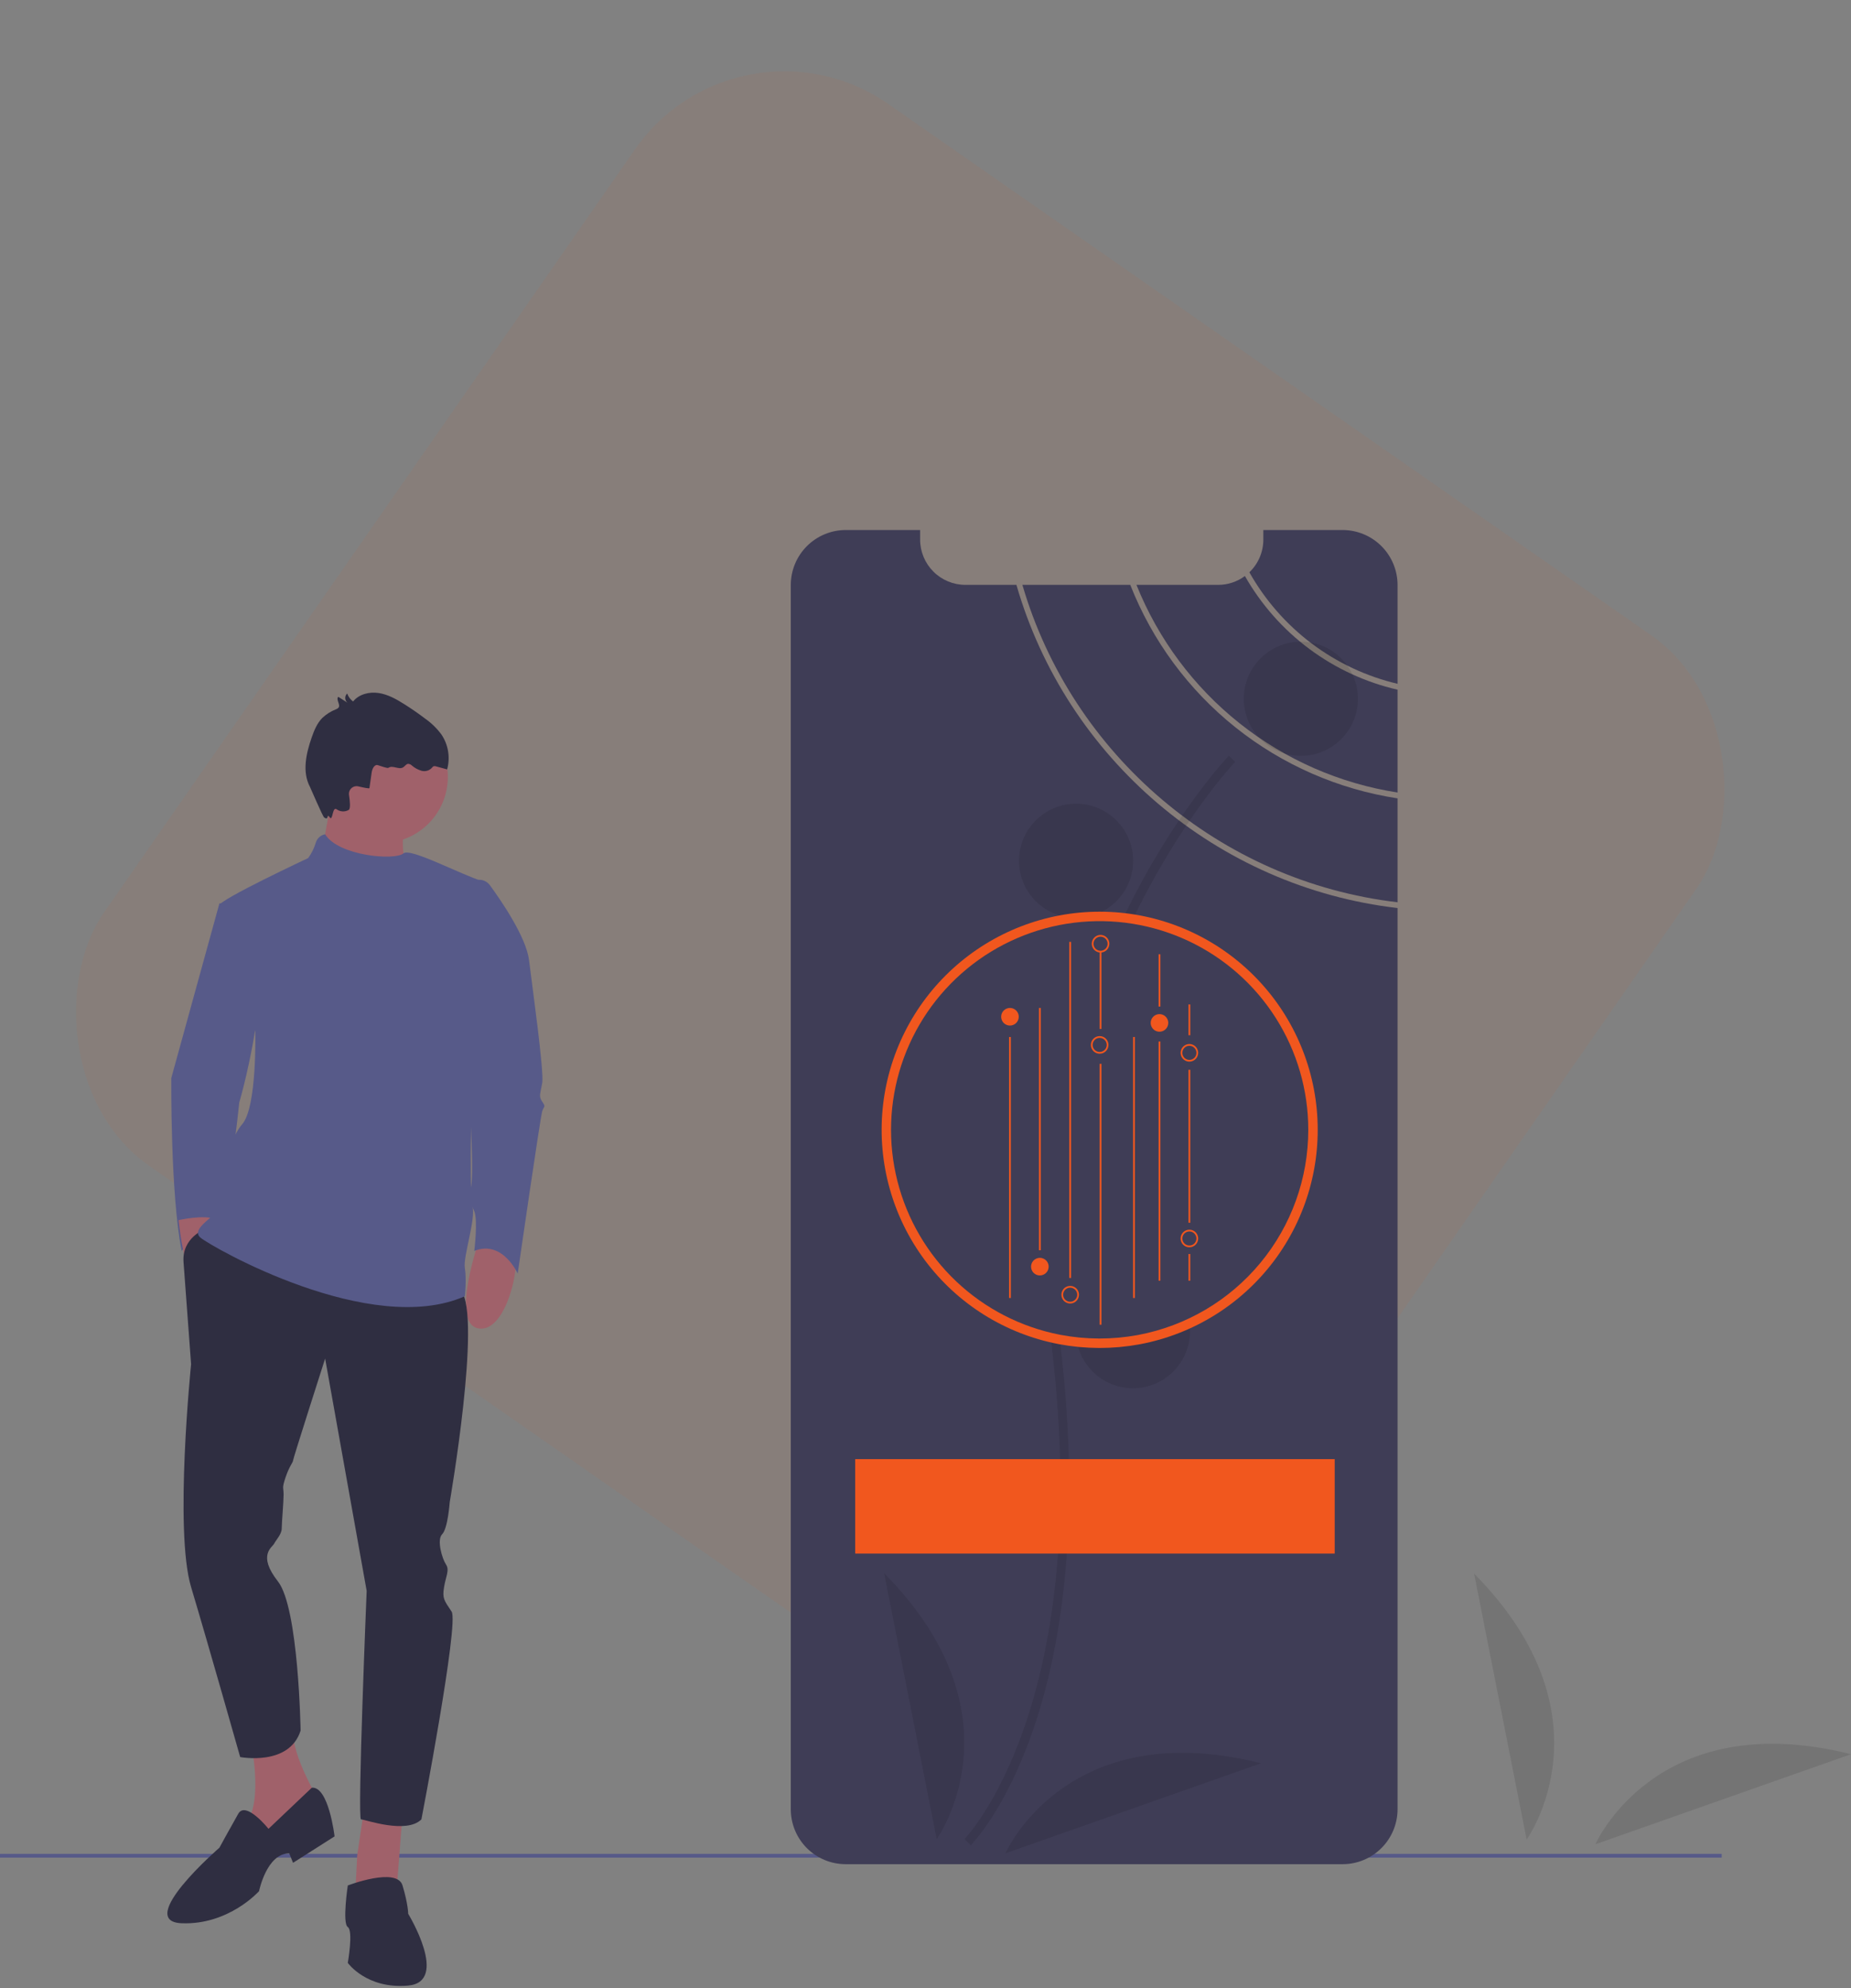 <svg width="407" height="437" viewBox="0 0 407 437" fill="none" xmlns="http://www.w3.org/2000/svg">
<rect x="0" y="0" width="407" height="437" fill="#808080" stroke="none"/>
<g clip-path="url(#clip0)">
<rect width="407" height="437" fill="white" fill-opacity="0.01"/>
<rect opacity="0.06" x="162.475" width="284.392" height="284.392" rx="40" transform="rotate(34.841 162.475 0)" fill="#F1571E"/>
<path d="M378.574 407.468H0V408.298H378.574V407.468Z" fill="#575A89"/>
<path d="M50.736 198.567H48.245L37.66 236.964C37.66 236.964 37.452 262.493 39.943 274.946C39.943 274.946 44.094 269.55 47 269.55C49.906 269.55 52.604 242.361 52.604 242.361C52.604 242.361 64.019 203.549 50.736 198.567Z" fill="#575A89"/>
<path d="M105.529 272.041C105.529 272.041 98.888 290.72 105.114 291.965C111.341 293.211 114.661 277.437 113.001 275.361C111.341 273.286 105.529 272.041 105.529 272.041Z" fill="#A0616A"/>
<path d="M39.268 268.181C39.268 268.181 41.135 287.918 47.305 286.418C53.475 284.918 49.824 269.217 47.443 268.036C45.061 266.856 39.268 268.181 39.268 268.181Z" fill="#A0616A"/>
<path d="M55.302 383.703C55.302 383.703 58.208 397.817 53.226 401.553C48.245 405.289 54.887 413.176 54.887 413.176L70.661 396.572C70.661 396.572 64.019 386.194 64.434 379.968L55.302 383.703Z" fill="#A0616A"/>
<path d="M80.208 396.572L78.547 407.78L78.132 415.667L87.264 414.837L88.51 398.648L80.208 396.572Z" fill="#A0616A"/>
<path d="M45.062 270.16C45.062 270.16 39.943 272.041 40.358 277.437C40.773 282.833 42.019 299.853 42.019 299.853C42.019 299.853 38.283 336.382 42.019 348.835C45.755 361.288 52.811 386.194 52.811 386.194C52.811 386.194 63.604 388.269 66.094 380.383C66.094 380.383 65.679 353.401 61.113 347.589C56.547 341.778 59.868 340.118 60.283 339.287C60.698 338.457 61.944 337.212 61.944 335.967C61.944 334.721 62.359 330.155 62.359 328.495C62.359 326.834 61.944 327.249 62.774 324.759C63.604 322.268 64.434 321.438 64.434 321.023C64.434 320.608 71.491 298.607 71.491 298.607L80.623 349.665C80.623 349.665 78.548 399.892 79.378 399.892C80.208 399.892 89.34 403.213 92.661 399.892C92.661 399.892 100.963 356.722 99.303 354.231C97.642 351.74 97.227 351.325 97.642 348.835C98.058 346.344 98.888 345.099 98.058 343.853C97.227 342.608 95.982 338.457 97.227 337.212C98.473 335.967 98.888 330.155 98.888 330.155C98.888 330.155 105.944 289.475 101.378 283.664C96.812 277.852 45.062 270.16 45.062 270.16Z" fill="#2F2E41"/>
<path d="M59.038 401.968C59.038 401.968 54.056 395.741 52.396 398.647C50.736 401.553 48.245 406.119 48.245 406.119C48.245 406.119 29.565 422.308 39.943 422.723C50.321 423.138 56.962 415.666 56.962 415.666C56.962 415.666 58.623 407.364 63.604 407.364L64.434 409.44L73.566 403.628C73.566 403.628 72.28 392.607 68.565 392.929L59.038 401.968Z" fill="#2F2E41"/>
<path d="M76.472 414.421C76.472 414.421 87.265 410.27 88.51 414.421C89.755 418.572 89.755 420.648 89.755 420.648C89.755 420.648 98.888 435.591 89.755 436.422C80.623 437.252 76.472 431.44 76.472 431.44C76.472 431.44 77.717 424.384 76.472 423.553C75.227 422.723 76.472 414.421 76.472 414.421Z" fill="#2F2E41"/>
<path d="M83.944 185.284C91.968 185.284 98.472 178.779 98.472 170.755C98.472 162.731 91.968 156.227 83.944 156.227C75.92 156.227 69.415 162.731 69.415 170.755C69.415 178.779 75.92 185.284 83.944 185.284Z" fill="#A0616A"/>
<path d="M73.151 174.076L70.245 190.265L90.585 195.247C90.585 195.247 85.812 183.416 91.001 178.227C92.313 176.915 73.151 174.076 73.151 174.076Z" fill="#A0616A"/>
<path d="M71.484 183.369C70.993 183.461 70.539 183.69 70.174 184.029C69.808 184.367 69.545 184.803 69.415 185.284C69.053 186.477 68.492 187.6 67.755 188.605C67.755 188.605 48.245 197.737 48.245 198.983C48.245 200.228 56.132 226.795 56.132 226.795C56.132 226.795 56.547 243.399 53.226 247.135C49.906 250.871 46.585 264.569 47.415 265.814C48.245 267.06 41.603 269.965 44.094 272.041C46.585 274.116 81.453 294.041 102.209 284.909C102.209 284.909 102.624 281.173 102.209 278.682C101.793 276.192 104.699 267.89 103.869 264.984C103.039 262.078 103.869 232.191 103.869 232.191L108.147 196.801C108.229 196.128 108.071 195.449 107.701 194.881C107.332 194.314 106.774 193.895 106.126 193.698C101.342 192.244 90.247 186.29 88.718 187.567C86.737 189.221 74.382 188.095 71.484 183.369Z" fill="#575A89"/>
<path d="M104.284 193.586L104.31 193.576C104.904 193.338 105.56 193.304 106.175 193.48C106.79 193.656 107.329 194.032 107.706 194.549C110.279 198.068 115.692 205.98 116.322 211.021C117.152 217.662 119.643 235.512 119.228 238.002C118.813 240.493 118.397 240.908 119.228 242.153C120.058 243.399 119.643 242.984 119.228 244.229C118.813 245.474 113.831 279.928 113.831 279.928C113.831 279.928 110.511 272.456 104.284 274.947C104.284 274.947 105.114 268.305 104.284 266.229C103.454 264.154 102.624 262.909 103.454 261.248C104.284 259.588 103.454 243.399 103.039 241.738C102.624 240.078 103.039 231.361 103.039 231.361L99.303 214.342L104.284 193.586Z" fill="#575A89"/>
<path d="M81.23 173.229L81.721 169.808C81.835 169.011 82.302 167.962 83.078 168.179C83.738 168.364 85.175 168.928 85.416 168.758C86.317 168.119 87.681 169.236 88.629 168.669C89.026 168.431 89.285 167.922 89.747 167.888C90.056 167.908 90.348 168.04 90.567 168.26C91.183 168.795 91.907 169.189 92.691 169.414C93.084 169.521 93.499 169.521 93.892 169.413C94.285 169.306 94.643 169.096 94.927 168.804C95.028 168.649 95.163 168.519 95.323 168.425C95.51 168.371 95.71 168.38 95.891 168.451L98.313 169.111C98.669 167.819 98.742 166.466 98.527 165.144C98.312 163.821 97.815 162.561 97.068 161.449C96.085 160.115 94.894 158.949 93.541 157.995C92.041 156.854 90.493 155.781 88.897 154.775C87.151 153.672 85.299 152.631 83.256 152.321C81.214 152.011 78.927 152.566 77.643 154.183C77.039 153.746 76.585 153.133 76.343 152.427C76.199 152.558 76.085 152.719 76.01 152.899C75.935 153.079 75.901 153.273 75.909 153.467C75.917 153.662 75.968 153.852 76.058 154.025C76.147 154.198 76.274 154.349 76.428 154.467L74.38 153.159C73.805 153.764 74.93 154.86 74.439 155.535C74.291 155.702 74.1 155.827 73.888 155.895C72.775 156.329 71.756 156.97 70.885 157.786C69.707 158.966 69.068 160.568 68.519 162.142C67.299 165.644 66.412 169.659 68.146 172.937C68.343 173.308 70.937 179.441 71.283 179.68C72.452 180.489 71.691 178.532 72.528 179.68C73.185 180.581 73.062 177.135 74.038 177.891C74.421 178.165 74.874 178.322 75.344 178.343C75.814 178.364 76.281 178.249 76.686 178.01C77.091 177.73 76.96 176.172 76.742 174.741C76.7 174.468 76.726 174.189 76.817 173.929C76.908 173.669 77.061 173.435 77.264 173.248C77.466 173.06 77.712 172.926 77.978 172.855C78.245 172.785 78.525 172.781 78.793 172.844C80.009 173.13 81.209 173.374 81.23 173.229Z" fill="#2F2E41"/>
<path d="M307.297 174.192V151.593C300.277 149.981 293.668 146.928 287.89 142.627C282.112 138.326 277.291 132.871 273.732 126.609L273.732 126.609C272.024 127.875 269.954 128.557 267.829 128.552H249.885C254.673 140.486 262.484 150.969 272.55 158.971C282.616 166.973 294.59 172.218 307.297 174.192V174.192Z" fill="#3F3D56"/>
<path d="M307.297 150.298V128.589C307.297 127.001 306.985 125.429 306.377 123.961C305.77 122.494 304.879 121.161 303.756 120.038C302.633 118.915 301.3 118.024 299.833 117.417C298.365 116.809 296.793 116.497 295.205 116.497H277.783V118.594C277.785 119.938 277.513 121.269 276.986 122.505C276.458 123.742 275.684 124.858 274.712 125.787C278.154 131.903 282.827 137.239 288.435 141.458C294.044 145.677 300.466 148.687 307.297 150.298V150.298Z" fill="#3F3D56"/>
<path d="M223.492 128.552H212.272C209.631 128.551 207.099 127.502 205.232 125.634C203.366 123.767 202.317 121.234 202.317 118.594V116.497H185.971C184.383 116.497 182.81 116.81 181.343 117.417C179.876 118.025 178.543 118.916 177.42 120.039C176.297 121.162 175.406 122.495 174.799 123.962C174.191 125.429 173.879 127.001 173.879 128.589V397.659C173.877 399.247 174.189 400.82 174.796 402.287C175.403 403.754 176.294 405.087 177.417 406.21C178.54 407.332 179.874 408.222 181.342 408.829C182.81 409.435 184.383 409.745 185.971 409.743H295.205C295.703 409.744 296.201 409.713 296.695 409.651C299.62 409.286 302.311 407.867 304.263 405.659C306.215 403.451 307.294 400.606 307.297 397.659V199.583C267.568 194.98 234.464 166.633 223.492 128.552Z" fill="#3F3D56"/>
<path d="M248.523 128.552H224.804C235.721 165.927 268.257 193.734 307.297 198.317V175.478C294.25 173.483 281.956 168.099 271.642 159.865C261.329 151.63 253.357 140.832 248.523 128.552V128.552Z" fill="#3F3D56"/>
<path opacity="0.1" d="M213.434 405.583C213.735 405.284 220.876 398.052 226.929 380.892C232.482 365.149 238.086 337.696 233.244 296.31C224.07 217.907 271.113 167.941 271.59 167.445L270.197 166.108C270.076 166.234 257.981 178.949 247.22 201.27C232.975 230.869 227.462 263.915 231.326 296.535C240.484 374.804 212.357 403.93 212.072 404.215L213.434 405.583Z" fill="black"/>
<path opacity="0.1" d="M286.034 166.132C292.963 166.132 298.579 160.515 298.579 153.586C298.579 146.658 292.963 141.041 286.034 141.041C279.105 141.041 273.489 146.658 273.489 153.586C273.489 160.515 279.105 166.132 286.034 166.132Z" fill="black"/>
<path opacity="0.1" d="M236.61 201.746C243.538 201.746 249.155 196.13 249.155 189.201C249.155 182.273 243.538 176.656 236.61 176.656C229.681 176.656 224.064 182.273 224.064 189.201C224.064 196.13 229.681 201.746 236.61 201.746Z" fill="black"/>
<path opacity="0.1" d="M255.535 238.155C262.463 238.155 268.08 232.538 268.08 225.61C268.08 218.681 262.463 213.064 255.535 213.064C248.606 213.064 242.989 218.681 242.989 225.61C242.989 232.538 248.606 238.155 255.535 238.155Z" fill="black"/>
<path opacity="0.1" d="M217.48 255.685C224.409 255.685 230.025 250.068 230.025 243.139C230.025 236.211 224.409 230.594 217.48 230.594C210.551 230.594 204.935 236.211 204.935 243.139C204.935 250.068 210.551 255.685 217.48 255.685Z" fill="black"/>
<path opacity="0.1" d="M249.116 305.13C256.045 305.13 261.661 299.514 261.661 292.585C261.661 285.657 256.045 280.04 249.116 280.04C242.187 280.04 236.571 285.657 236.571 292.585C236.571 299.514 242.187 305.13 249.116 305.13Z" fill="black"/>
<path opacity="0.1" d="M205.961 404.234C205.961 404.234 225.473 377.21 194.405 345.783L205.961 404.234Z" fill="black"/>
<path opacity="0.1" d="M221.083 407.349C221.083 407.349 234.418 376.801 277.281 387.557L221.083 407.349Z" fill="black"/>
<path d="M293.478 320.711H188.042V341.467H293.478V320.711Z" fill="#F1571E"/>
<path d="M241.797 200.387C229.881 200.388 218.392 204.827 209.569 212.837C200.747 220.848 195.224 231.856 194.076 243.717C192.928 255.578 196.238 267.442 203.36 276.995C210.483 286.549 220.907 293.108 232.602 295.394C232.689 295.411 232.777 295.428 232.865 295.444C234.246 295.706 235.647 295.906 237.068 296.045C237.157 296.054 237.243 296.063 237.331 296.069C238.716 296.198 240.117 296.267 241.535 296.274C241.623 296.276 241.709 296.276 241.797 296.276C243.213 296.276 244.614 296.215 246.001 296.093C246.089 296.087 246.175 296.079 246.263 296.069C247.683 295.939 249.084 295.747 250.467 295.493C250.555 295.477 250.643 295.461 250.729 295.444C262.46 293.219 272.938 286.697 280.114 277.155C287.29 267.613 290.648 255.737 289.531 243.85C288.414 231.963 282.903 220.92 274.075 212.882C265.246 204.843 253.737 200.388 241.797 200.387H241.797Z" fill="#F1571E"/>
<path d="M287.666 248.332C287.665 259.015 283.937 269.363 277.123 277.591C270.31 285.819 260.838 291.412 250.343 293.405C250.26 293.421 250.176 293.437 250.091 293.452C248.771 293.694 247.43 293.878 246.07 294.003C245.986 294.012 245.903 294.02 245.819 294.026C244.494 294.142 243.154 294.2 241.797 294.201C241.713 294.201 241.63 294.201 241.546 294.199C240.191 294.193 238.851 294.128 237.525 294.003C237.44 293.997 237.358 293.988 237.273 293.979C235.915 293.847 234.574 293.656 233.252 293.405C233.168 293.39 233.084 293.374 233.001 293.357C224.466 291.69 216.581 287.632 210.264 281.655C203.948 275.678 199.46 268.028 197.325 259.598C195.19 251.168 195.495 242.305 198.205 234.042C200.915 225.779 205.917 218.456 212.63 212.927C219.342 207.399 227.488 203.892 236.117 202.816C244.746 201.739 253.504 203.138 261.368 206.849C269.233 210.56 275.881 216.43 280.537 223.774C285.193 231.119 287.666 239.636 287.666 248.332V248.332Z" fill="#3F3D56"/>
<path d="M235.313 286.508C234.931 286.508 234.557 286.394 234.239 286.182C233.921 285.969 233.673 285.667 233.527 285.314C233.38 284.961 233.342 284.572 233.417 284.197C233.491 283.821 233.675 283.477 233.946 283.206C234.216 282.936 234.561 282.752 234.936 282.677C235.311 282.602 235.7 282.641 236.053 282.787C236.407 282.933 236.709 283.181 236.921 283.499C237.134 283.817 237.247 284.191 237.247 284.574C237.247 285.087 237.043 285.578 236.68 285.941C236.318 286.303 235.826 286.507 235.313 286.508V286.508ZM235.313 283.027C235.007 283.027 234.708 283.117 234.454 283.287C234.199 283.457 234.001 283.699 233.884 283.982C233.767 284.264 233.736 284.576 233.796 284.876C233.856 285.176 234.003 285.451 234.219 285.668C234.436 285.884 234.711 286.032 235.012 286.091C235.312 286.151 235.623 286.12 235.905 286.003C236.188 285.886 236.43 285.688 236.6 285.433C236.77 285.179 236.861 284.88 236.861 284.574C236.86 284.164 236.697 283.77 236.407 283.48C236.117 283.19 235.724 283.027 235.313 283.027V283.027Z" fill="#F1571E"/>
<path d="M242.184 233.827H241.797V291.17H242.184V233.827Z" fill="#F1571E"/>
<path d="M242.184 209.246H241.797V226.163H242.184V209.246Z" fill="#F1571E"/>
<path d="M222.264 227.928H221.877V285.297H222.264V227.928Z" fill="#F1571E"/>
<path d="M249.533 227.928H249.146V285.297H249.533V227.928Z" fill="#F1571E"/>
<path d="M228.84 221.546H228.453V274.798H228.84V221.546Z" fill="#F1571E"/>
<path d="M235.506 207.021H235.12V280.9H235.506V207.021Z" fill="#F1571E"/>
<path d="M255.142 209.749H254.755V221.244H255.142V209.749Z" fill="#F1571E"/>
<path d="M255.142 228.919H254.755V281.499H255.142V228.919Z" fill="#F1571E"/>
<path d="M261.717 220.772H261.331V227.541H261.717V220.772Z" fill="#F1571E"/>
<path d="M261.717 235.132H261.331V268.756H261.717V235.132Z" fill="#F1571E"/>
<path d="M261.717 275.627H261.331V281.499H261.717V275.627Z" fill="#F1571E"/>
<path d="M228.646 280.339C228.264 280.339 227.89 280.225 227.572 280.013C227.254 279.8 227.006 279.498 226.859 279.145C226.713 278.791 226.675 278.403 226.749 278.027C226.824 277.652 227.008 277.308 227.279 277.037C227.549 276.767 227.894 276.582 228.269 276.508C228.644 276.433 229.033 276.472 229.386 276.618C229.74 276.764 230.042 277.012 230.254 277.33C230.467 277.648 230.58 278.022 230.58 278.405C230.579 278.917 230.376 279.409 230.013 279.772C229.65 280.134 229.159 280.338 228.646 280.339Z" fill="#F1571E"/>
<path d="M241.797 231.603C241.415 231.603 241.041 231.489 240.723 231.277C240.405 231.064 240.157 230.762 240.011 230.409C239.864 230.056 239.826 229.667 239.901 229.292C239.975 228.916 240.16 228.572 240.43 228.301C240.7 228.031 241.045 227.847 241.42 227.772C241.795 227.697 242.184 227.736 242.538 227.882C242.891 228.028 243.193 228.276 243.406 228.594C243.618 228.912 243.731 229.286 243.731 229.669C243.731 230.182 243.527 230.673 243.164 231.036C242.802 231.398 242.31 231.602 241.797 231.603V231.603ZM241.797 228.122C241.491 228.122 241.192 228.212 240.938 228.382C240.683 228.552 240.485 228.794 240.368 229.077C240.251 229.359 240.22 229.671 240.28 229.971C240.34 230.271 240.487 230.546 240.703 230.763C240.92 230.979 241.196 231.127 241.496 231.186C241.796 231.246 242.107 231.215 242.39 231.098C242.672 230.981 242.914 230.783 243.084 230.528C243.254 230.274 243.345 229.975 243.345 229.669C243.344 229.259 243.181 228.865 242.891 228.575C242.601 228.285 242.208 228.122 241.797 228.122V228.122Z" fill="#F1571E"/>
<path d="M241.991 209.362C241.608 209.362 241.234 209.249 240.916 209.036C240.598 208.824 240.35 208.522 240.204 208.168C240.058 207.815 240.019 207.426 240.094 207.051C240.169 206.676 240.353 206.331 240.623 206.061C240.894 205.79 241.238 205.606 241.614 205.531C241.989 205.457 242.378 205.495 242.731 205.641C243.084 205.788 243.386 206.036 243.599 206.354C243.811 206.672 243.925 207.046 243.925 207.428C243.924 207.941 243.72 208.432 243.358 208.795C242.995 209.158 242.504 209.361 241.991 209.362ZM241.991 205.881C241.685 205.881 241.386 205.972 241.131 206.142C240.877 206.312 240.679 206.553 240.561 206.836C240.444 207.119 240.414 207.43 240.473 207.73C240.533 208.03 240.68 208.306 240.897 208.522C241.113 208.739 241.389 208.886 241.689 208.946C241.989 209.005 242.3 208.975 242.583 208.858C242.866 208.74 243.107 208.542 243.277 208.288C243.447 208.033 243.538 207.734 243.538 207.428C243.538 207.018 243.374 206.625 243.084 206.335C242.794 206.045 242.401 205.881 241.991 205.881V205.881Z" fill="#F1571E"/>
<path d="M261.524 274.15C261.142 274.15 260.768 274.037 260.45 273.824C260.132 273.612 259.884 273.31 259.737 272.956C259.591 272.603 259.553 272.214 259.627 271.839C259.702 271.464 259.886 271.119 260.157 270.849C260.427 270.578 260.772 270.394 261.147 270.319C261.522 270.245 261.911 270.283 262.264 270.429C262.618 270.576 262.92 270.824 263.132 271.142C263.345 271.46 263.458 271.834 263.458 272.216C263.457 272.729 263.253 273.22 262.891 273.583C262.528 273.946 262.037 274.15 261.524 274.15V274.15ZM261.524 270.669C261.218 270.669 260.919 270.76 260.664 270.93C260.41 271.1 260.212 271.341 260.095 271.624C259.978 271.907 259.947 272.218 260.007 272.518C260.066 272.818 260.214 273.094 260.43 273.31C260.646 273.527 260.922 273.674 261.222 273.734C261.522 273.793 261.833 273.763 262.116 273.646C262.399 273.528 262.64 273.33 262.81 273.076C262.981 272.821 263.071 272.522 263.071 272.216C263.071 271.806 262.908 271.413 262.618 271.123C262.328 270.833 261.934 270.669 261.524 270.669V270.669Z" fill="#F1571E"/>
<path d="M222.071 225.414C221.688 225.414 221.315 225.301 220.996 225.088C220.678 224.876 220.431 224.574 220.284 224.22C220.138 223.867 220.1 223.478 220.174 223.103C220.249 222.728 220.433 222.383 220.703 222.113C220.974 221.842 221.318 221.658 221.694 221.583C222.069 221.509 222.458 221.547 222.811 221.693C223.164 221.84 223.466 222.088 223.679 222.406C223.891 222.724 224.005 223.098 224.005 223.48C224.004 223.993 223.8 224.484 223.438 224.847C223.075 225.21 222.584 225.413 222.071 225.414V225.414Z" fill="#F1571E"/>
<path d="M261.524 233.343C261.142 233.343 260.768 233.23 260.45 233.017C260.132 232.805 259.884 232.503 259.737 232.149C259.591 231.796 259.553 231.407 259.627 231.032C259.702 230.657 259.886 230.312 260.157 230.042C260.427 229.771 260.772 229.587 261.147 229.513C261.522 229.438 261.911 229.476 262.264 229.623C262.618 229.769 262.92 230.017 263.132 230.335C263.345 230.653 263.458 231.027 263.458 231.409C263.457 231.922 263.253 232.414 262.891 232.776C262.528 233.139 262.037 233.343 261.524 233.343ZM261.524 229.862C261.218 229.862 260.919 229.953 260.664 230.123C260.41 230.293 260.212 230.534 260.095 230.817C259.978 231.1 259.947 231.411 260.007 231.711C260.066 232.011 260.214 232.287 260.43 232.503C260.646 232.72 260.922 232.867 261.222 232.927C261.522 232.986 261.833 232.956 262.116 232.839C262.399 232.722 262.64 232.523 262.81 232.269C262.981 232.014 263.071 231.715 263.071 231.409C263.071 230.999 262.908 230.606 262.618 230.316C262.328 230.026 261.934 229.863 261.524 229.862V229.862Z" fill="#F1571E"/>
<path d="M254.948 226.768C254.566 226.768 254.192 226.654 253.874 226.442C253.556 226.229 253.308 225.927 253.162 225.574C253.015 225.221 252.977 224.832 253.052 224.457C253.126 224.081 253.31 223.737 253.581 223.466C253.851 223.196 254.196 223.012 254.571 222.937C254.946 222.862 255.335 222.901 255.688 223.047C256.042 223.193 256.344 223.441 256.556 223.759C256.769 224.077 256.882 224.451 256.882 224.834C256.882 225.347 256.678 225.838 256.315 226.201C255.953 226.563 255.461 226.767 254.948 226.768V226.768Z" fill="#F1571E"/>
<path opacity="0.1" d="M335.68 404.32C335.68 404.32 355.192 377.296 324.124 345.869L335.68 404.32Z" fill="black"/>
<path opacity="0.1" d="M350.801 405.36C350.801 405.36 364.137 374.812 407 385.568L350.801 405.36Z" fill="black"/>
</g>
<defs>
<clipPath id="clip0">
<rect width="407" height="437" fill="white"/>
</clipPath>
</defs>
</svg>
